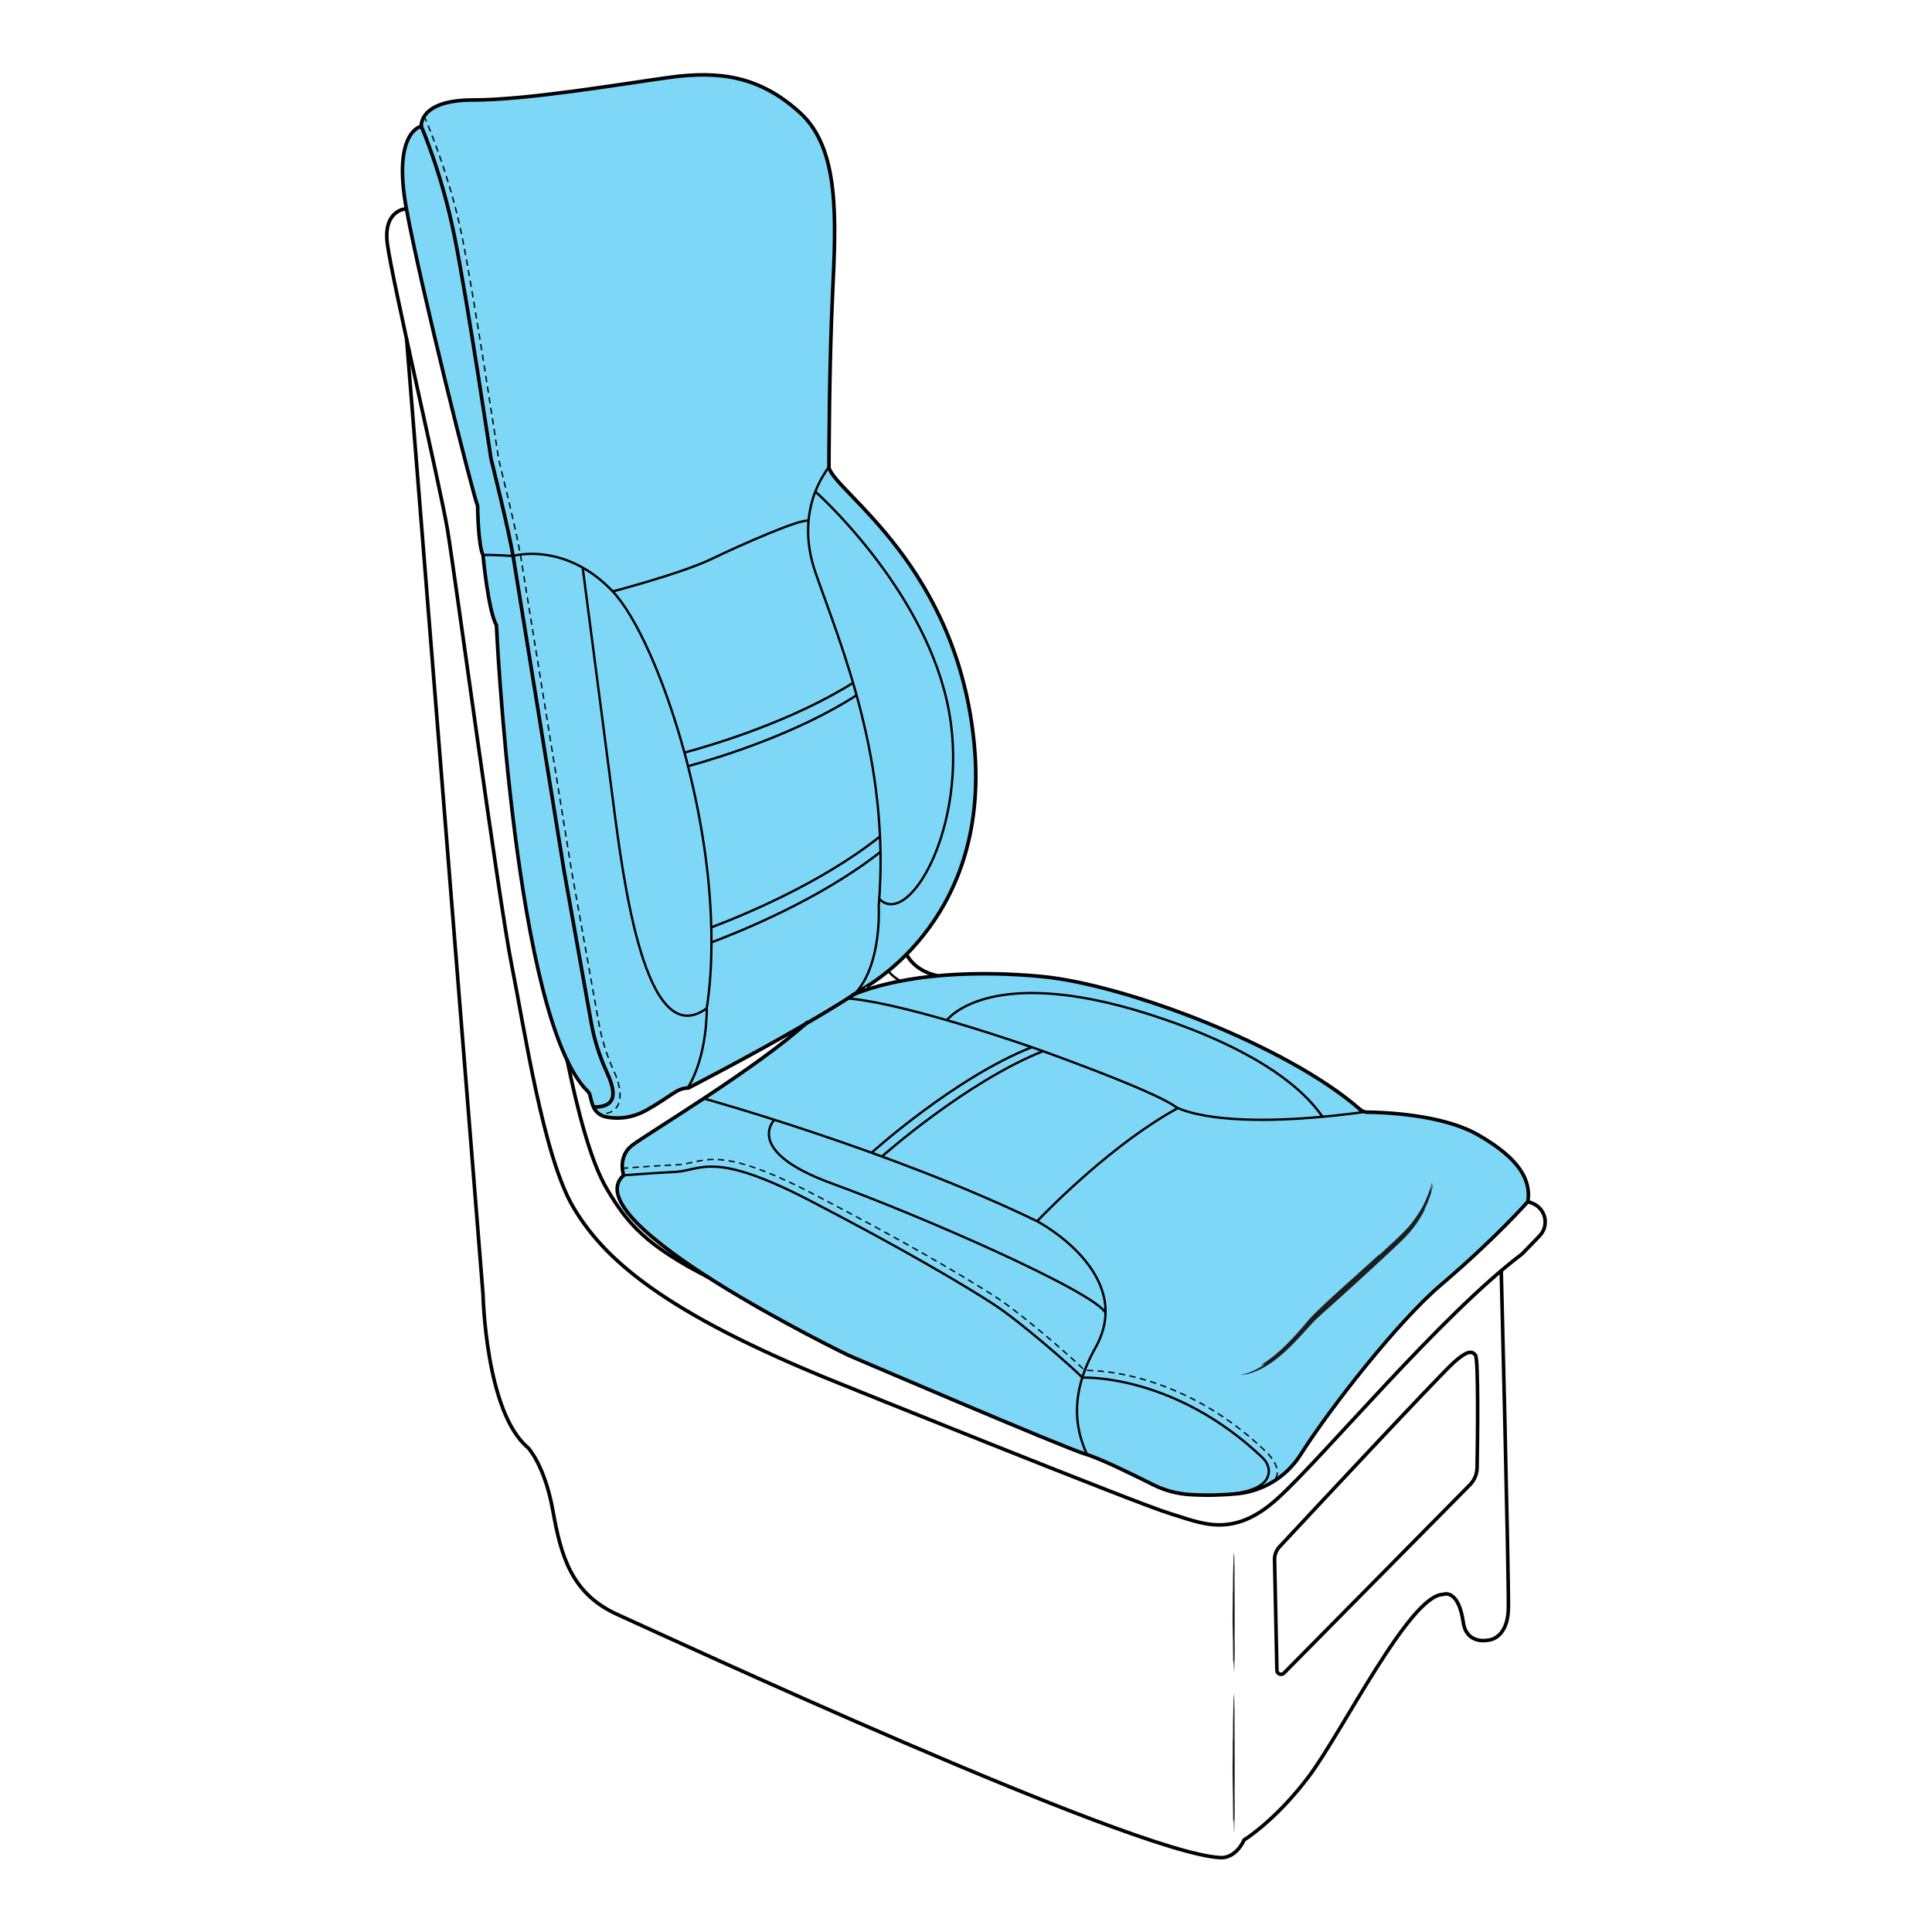 <svg xml:space="preserve" style="enable-background:new 0 0 1080 1080;" viewBox="0 0 1080 1080" y="0px" x="0px" xmlns:xlink="http://www.w3.org/1999/xlink" xmlns="http://www.w3.org/2000/svg" id="Capa_1" version="1.1">
<style type="text/css">
	.st0{display:none;}
	.st1{fill:#7ED7F7;}
	.st2{fill:none;stroke:#000000;stroke-width:2;stroke-miterlimit:10;}
	.st3{fill:none;stroke:#000000;stroke-width:0.75;stroke-linecap:round;stroke-miterlimit:10;stroke-dasharray:3;}
	.st4{fill:none;stroke:#000000;stroke-width:1.3;stroke-miterlimit:10;}
	.st5{fill:#1D1D1D;}
</style>
<g class="st0" id="Capa_1_1_">
</g>
<g id="Capa_2_1_">
	<g>
		<g id="XMLID_1_">
			<g>
				<path d="M618,733.9c0.6-30.8-38-51.1-38-51.1c-0.1,0-0.2-0.1-0.3-0.1c7.3-7.6,43.1-43.9,78.8-63.3
					c4.9,2.3,26,9.9,80.7,4.9c7-0.7,14.5-1.5,22.7-2.6l0.1-0.4c0.6,0.3,1.3,0.4,2,0.4c8.7,0.1,41.8,1.1,62,12.6
					c23.5,13.4,29.8,25.5,28,37.4c0,0-18.1,20.6-48.8,46.7c-23.7,20.2-61.5,68.3-78.3,94.8c-4.3,6.8-10.3,12.4-17.2,16.2
					c10.5-6.8-2.8-18.5-2.8-18.5c-47.9-45.7-97.4-45-100.6-44.9c1.5-4,3.5-8.2,5.9-12.5C616.2,746.7,617.9,740.1,618,733.9z" class="st1"></path>
				<path d="M523.9,545.4c19.4-1.8,39.7-1.4,58.7,0.5c46.3,4.5,136.9,38.5,177.7,74.3c0.5,0.5,1.1,0.8,1.8,1.1l-0.1,0.4
					c-8.1,1.1-15.7,2-22.7,2.6c-10.1-14.7-33.1-35.2-87-54c-98-34.2-123,0-123,0c-35.9-10.4-51.6-11.9-55.9-12.2c1-0.6,2-1.3,3-1.9
					l0,0c8.2-3.4,17.3-5.9,26.8-7.8C509.9,547.1,516.8,546.1,523.9,545.4z" class="st1"></path>
				<path d="M652.3,570.3c53.9,18.8,76.9,39.3,87,54c-54.7,5-75.8-2.6-80.7-4.9c-0.8-0.4-1.2-0.6-1.2-0.6
					c-10.5-7.8-58.4-25.5-74.2-31.2c-3.2-1.2-5.1-1.8-5.1-1.8c-0.4-0.1-0.8-0.3-1.2-0.4c-18.8-6.4-34.5-11.4-47.5-15.1
					C529.2,570.3,554.2,536,652.3,570.3z" class="st1"></path>
				<path d="M709.1,821.2c0.7,5.6-3,14.3-32.3,14.6c-0.4,0-0.9,0-1.3,0c-3.2,0-6.5-0.1-9.9-0.3
					c-7.3-0.4-14.4-2.3-21-5.6c-10.6-5.3-28.1-13.9-37-16.8c-5.5-12-8-26-2.6-43l0,0c0,0,51.2-2.4,100.8,44.9
					C707.6,816.7,708.8,818.9,709.1,821.2z" class="st1"></path>
				<path d="M706.6,831c1.1-0.5,2.2-1,3.3-1.6C709,830,707.9,830.5,706.6,831z" class="st1"></path>
				<path d="M657.3,618.8c0,0,0.4,0.2,1.2,0.6c-35.7,19.4-71.4,55.6-78.8,63.3c-28.1-13.6-58.6-25.9-86.8-36.2
					c0,0,47-41.8,90.1-58.9C598.9,593.3,646.8,611,657.3,618.8z" class="st1"></path>
				<path d="M580,682.8c0,0,38.6,20.4,38,51.1c-6.7-12.2-103-54.2-153-72.4s-32.2-35.6-32.2-35.6
					c15.3,4.9,34.1,11.1,54.4,18.4c1.9,0.7,3.8,1.4,5.8,2.1c28.1,10.3,58.7,22.6,86.8,36.2C579.8,682.7,579.9,682.8,580,682.8z" class="st1"></path>
				<path d="M618,733.9c-0.1,6.1-1.8,12.7-5.7,19.6c-2.4,4.3-4.4,8.5-5.9,12.5c-0.1,0-0.2,0-0.2,0
					c-6.7-6.7-34.6-31.2-49.8-41.1c-15.2-9.8-50-30.7-103.5-58.4s-59.4-16.3-74.2-15.5c-14.8,0.8-30.9,2-30.9,2
					c-0.2-3.6,0.4-8.9,5.4-12.7c4-3,20.8-13.4,40.2-26.3c0,0,15.5,4.3,39.4,11.9c0,0-17.8,17.4,32.2,35.6
					C515.1,679.8,611.4,721.8,618,733.9z" class="st1"></path>
				<path d="M607.7,813.1c-0.3-0.1-0.6-0.2-0.9-0.3c-12.5-3.8-132.6-55.3-132.6-55.3s-41.8-20.2-77.9-43.2
					c-33.2-21.2-61.6-44.8-47.7-57.2c0,0,14.2-1.1,28.9-1.9s20.6-12.1,74.2,15.5c53.5,27.7,88.4,48.5,103.6,58.4
					c15.1,9.9,43.1,34.4,49.8,41.1C599.7,787.1,602.2,801.1,607.7,813.1z" class="st1"></path>
				<path d="M606.3,766c0,0,0.1,0,0.2,0c-0.5,1.4-1,2.8-1.4,4.1c-6.7-6.7-34.6-31.2-49.8-41.1
					c-15.2-9.9-50-30.7-103.6-58.4c-53.5-27.7-59.4-16.3-74.2-15.5s-28.9,1.9-28.9,1.9s-0.5-1.6-0.7-4c0,0,16.1-1.3,30.9-2
					c14.8-0.8,20.6-12.1,74.2,15.5c53.5,27.7,88.4,48.5,103.5,58.4C571.7,734.8,599.6,759.4,606.3,766z" class="st1"></path>
				<path d="M676.8,835.8c29.3-0.3,33-8.9,32.3-14.6c-0.3-2.4-1.5-4.6-3.3-6.2C656.2,767.7,605,770.1,605,770.1l0,0
					c0.4-1.3,0.9-2.7,1.4-4.1c3.2-0.1,52.7-0.8,100.6,44.9c0,0,13.3,11.7,2.8,18.5c-1.1,0.6-2.2,1.1-3.3,1.6l0,0
					c-4.7,2.1-9.7,3.5-14.9,4C687.2,835.5,682.2,835.8,676.8,835.8z" class="st1"></path>
				<path d="M578,585.8c0,0,1.9,0.7,5.1,1.8c-43.1,17-90.1,58.9-90.1,58.9c-1.9-0.7-3.9-1.4-5.8-2.1
					c0,0,46.4-42,89.6-59C577.2,585.5,577.6,585.7,578,585.8z" class="st1"></path>
				<path d="M529.2,570.3c13,3.8,28.7,8.7,47.5,15.1c-43.1,17-89.6,59-89.6,59c-20.3-7.3-39-13.6-54.4-18.4
					c-23.8-7.6-39.4-11.9-39.4-11.9c20.4-13.5,43.7-29.6,58.2-42.9l0,0c7.5-4.4,14.8-8.8,21.6-13.1
					C477.7,558.3,493.4,559.9,529.2,570.3z" class="st1"></path>
				<path d="M529.2,391.8c14.7,65-20.3,128.2-37.7,110.7l0,0c0.6-9,0.9-17.7,0.7-26.3c0-2.9-0.1-5.8-0.3-8.6
					c-1.3-29.1-6.6-55.6-13.1-79c-0.6-2.3-1.3-4.6-2-6.9c-7.1-24.1-15.1-44.7-20.9-61.1c-3.9-11.1-4.8-20.9-4-29.4
					c0.5-6.3,2-11.8,3.8-16.4C455.8,274.7,514.6,326.8,529.2,391.8z" class="st1"></path>
				<path d="M472,558.1c-7.7,3.5-14.5,7.9-20.3,13.1l0,0c-32.1,18.8-66.5,36.4-67.2,36.8c11.1-17.8,10.6-44.5,10.6-44.5
					c1.8-11.8,2.6-24.1,2.6-36.7c15.2-5.7,60.8-24,94.5-50.6c0.2,8.6,0,17.3-0.7,26.3c-0.1,1.4-0.2,2.7-0.3,4.1
					c0,0,1.8,31.9-12.7,48.2c-0.7,0.5-1.4,0.9-2.1,1.4l0,0C474.9,556.8,473.4,557.4,472,558.1z" class="st1"></path>
				<path d="M476.4,556.2c-1,0.6-2,1.3-3,1.9c-0.8,0-1.2,0-1.3,0C473.4,557.4,474.9,556.8,476.4,556.2z" class="st1"></path>
				<path d="M472,558.1c0.1,0,0.5,0,1.3,0c-6.8,4.3-14.1,8.7-21.6,13.1C457.5,566,464.3,561.6,472,558.1z" class="st1"></path>
				<path d="M447.1,62.9c22.2,20.2,20.2,59.1,18.2,101.6c-1.9,40.6-2,92.4-2,96.7c-2.3,3-5.2,7.6-7.5,13.6
					c-1.8,4.6-3.3,10.1-3.8,16.4h-0.2c-4.6-1-37.4,13.4-54,21.4s-55.1,18.1-55.1,18.1c-5.6-5.9-11.3-10.3-16.9-13.4
					c-14.9-8.4-28.4-8.1-34.9-7.3c-2.8-15.7-12.2-53.5-12.2-53.5s-13.3-89.1-20.5-124.7C251,96.2,237,64.9,237,64.9
					c2.6-4.2,9.5-9.2,27.2-9.2c30.3,0,80.8-8.6,109.6-12.6C402.7,39.1,424.9,42.6,447.1,62.9z" class="st1"></path>
				<path d="M480.5,553.5c-0.6,0.4-1.3,0.9-2,1.3c14.6-16.3,12.7-48.2,12.7-48.2c0.1-1.4,0.2-2.8,0.3-4.1l0,0
					c17.4,17.5,52.4-45.7,37.7-110.7c-14.6-65-73.5-117-73.5-117c2.4-6,5.3-10.6,7.5-13.6c0,0.2,0,0.3,0,0.3
					c4,14.1,72.3,55.1,81.3,155.6c5.4,59.3-18,96.2-38,116.4c-3.6,3.6-7.1,6.7-10.3,9.3C487.2,550.2,480.5,553.5,480.5,553.5z" class="st1"></path>
				<path d="M451.9,291.2c-0.7,8.4,0.1,18.2,4,29.4c5.7,16.4,13.8,37,20.9,61.1c-33.8,21.2-76.5,34.2-94.2,39
					c-11.4-41.9-27.1-76.3-40-90c0,0,38.6-10.1,55.1-18.1c16.6-8,49.3-22.4,54-21.4H451.9z" class="st1"></path>
				<path d="M397.7,526.8c0-2.8,0-5.6-0.1-8.4c16-6,61.1-24.3,94.3-50.8c0.1,2.8,0.2,5.7,0.3,8.6
					C458.6,502.9,412.9,521.2,397.7,526.8z" class="st1"></path>
				<path d="M491.9,467.6c-33.2,26.5-78.4,44.8-94.3,50.8c-0.7-30.3-5.8-61.7-13-90.1c19.1-5.3,61.3-18.5,94.2-39.7
					C485.3,412,490.6,438.5,491.9,467.6z" class="st1"></path>
				<path d="M342.6,330.6c12.9,13.7,28.7,48.2,40,90c0.7,2.5,1.4,5.1,2,7.6c7.2,28.5,12.2,59.8,13,90.1
					c0.1,2.8,0.1,5.6,0.1,8.4c0,12.6-0.9,24.9-2.6,36.7c-34.4,25.5-46.7-71.7-52.5-116.5c-5.8-44.7-16.9-129.9-16.9-129.9
					C331.3,320.4,337,324.7,342.6,330.6z" class="st1"></path>
				<path d="M325.8,317.3c0,0,11.1,85.1,16.9,129.9c5.7,44.7,18.1,142,52.5,116.5c0,0,0.5,26.7-10.6,44.5l0,0
					c-6.6,0-9.1,4.5-23.8,12.6c-9.2,5.1-17.5,4.6-22.4,3.5c-1.2-0.3-2.4-0.8-3.4-1.5c14.6,0.4,12.7-13.7,8.4-23.2
					c-4-8.9-7-18.2-8.8-27.8l-15.1-84.4c0,0-26.1-161.1-28.4-175.5c-0.1-0.6-0.2-1.2-0.3-1.8C297.3,309.1,310.9,308.8,325.8,317.3z" class="st1"></path>
				<path d="M382.7,420.7c17.7-4.8,60.4-17.8,94.2-39c0.7,2.3,1.3,4.6,2,6.9c-32.9,21.2-75,34.4-94.2,39.7
					C384,425.7,383.3,423.2,382.7,420.7z" class="st1"></path>
				<path d="M343.4,599.5c4.3,9.5,6.2,23.6-8.4,23.2l0,0c-1.4-1-2.6-2.3-3.4-4c14.6,0.4,11.9-9.8,7.6-19.3
					c-4-8.9-7-18.2-8.8-27.8l-15.1-84.4c0,0-26.1-161.1-28.4-175.5c0-0.3-0.1-0.7-0.2-1.1c0,0,1.5-0.4,4-0.8
					c0.1,0.6,0.2,1.3,0.3,1.8c2.3,14.4,28.4,175.5,28.4,175.5l15.1,84.4C336.3,581.3,339.4,590.6,343.4,599.5z" class="st1"></path>
				<path d="M317.1,593c-31.5-64.7-39.7-243.6-39.7-243.6c-4.5-8.1-7.4-39.2-7.4-39.2s6.8,0,16.9,0.6
					c0.1,0.4,0.1,0.7,0.2,1.1c2.3,14.4,28.4,175.5,28.4,175.5l15.1,84.4c1.7,9.6,4.7,18.9,8.8,27.8c4.3,9.5,7,19.6-7.6,19.3
					c-0.1-0.3-0.3-0.6-0.4-0.9c-0.8-2.2-1.3-4.5-1.6-5.8c-0.2-0.8-0.6-1.6-1.2-2.1C324.4,605.9,320.6,600.2,317.1,593z" class="st1"></path>
				<path d="M290.8,310c-2.6,0.3-4,0.8-4,0.8c-2.6-15.2-12.3-54.3-12.3-54.3s-13.3-89.1-20.5-124.7
					c-7.2-35.6-18.6-61.4-18.6-61.4s-0.3-2.5,1.6-5.5c0,0,13.9,31.3,21.1,66.9s20.5,124.7,20.5,124.7S288.1,294.3,290.8,310z" class="st1"></path>
				<path d="M274.5,256.5c0,0,9.8,39,12.3,54.3c-10-0.7-16.9-0.6-16.9-0.6c-2.8-5.7-3-27.5-3-27.5
					c-2.7-6.4-31.8-122.4-39.8-166s8.3-46.2,8.3-46.2s11.4,25.8,18.6,61.4C261.2,167.4,274.5,256.5,274.5,256.5z" class="st1"></path>
			</g>
		</g>
	</g>
	<g>
		<path d="M544.7,417.1c-9.1-100.6-77.3-141.5-81.3-155.6c0,0,0-0.1,0-0.3c0-4.3,0.1-56.1,2-96.7
			c2-42.4,4-81.3-18.2-101.5s-44.5-23.7-73.3-19.7s-79.3,12.6-109.6,12.6s-28.8,14.7-28.8,14.7s-16.3,2.7-8.3,46.2
			c8,43.6,37.1,159.5,39.8,166c0,0,0.2,21.8,3,27.5c0,0,2.9,31.1,7.5,39.2c0,0,10.2,220.8,51.1,260.6c0.6,0.6,1,1.3,1.2,2.1
			c0.3,1.4,0.8,3.6,1.6,5.8c1.1,3.2,3.8,5.6,7.2,6.3c4.9,1.1,13.2,1.5,22.4-3.5c14.6-8.1,17.2-12.6,23.8-12.6l0,0
			c0.7-0.4,35.1-18,67.2-36.8l0,0c8.6-5,17-10.1,24.6-15c1.4-0.9,2.8-1.8,4.1-2.7C480.5,553.5,553.8,517.6,544.7,417.1z" class="st2"></path>
		<path d="M235.4,70.4c0,0,11.4,25.8,18.6,61.4s20.5,124.7,20.5,124.7s10.2,40.9,12.5,55.3s28.4,175.5,28.4,175.5
			l15.1,84.4c1.7,9.6,4.7,18.9,8.8,27.8c4.3,9.5,6.9,19.7-7.7,19.3" class="st2"></path>
		<path d="M237.1,64.9c0,0,13.9,31.3,21.1,66.9s20.5,124.7,20.5,124.7s10.2,40.9,12.5,55.3s28.4,175.5,28.4,175.5
			l15.1,84.4c1.7,9.6,4.7,18.9,8.8,27.8c4.3,9.5,6.2,23.6-8.4,23.2" class="st3"></path>
		<path d="M384.5,608L384.5,608c11.1-17.8,10.6-44.5,10.6-44.5c1.8-11.8,2.6-24.1,2.6-36.7c0-2.8,0-5.6-0.1-8.4
			c-0.7-30.3-5.8-61.7-13-90.1c-0.6-2.6-1.3-5.1-2-7.6c-11.4-41.8-27.1-76.3-40-90c-5.6-5.9-11.3-10.3-16.9-13.4
			c-20.8-11.8-39-6.5-39-6.5c-10-0.7-16.9-0.6-16.9-0.6" class="st4"></path>
		<path d="M478.5,554.8c14.6-16.3,12.7-48.2,12.7-48.2C498,425.9,470,360.7,456,320.5c-6.8-19.4-4.4-34.9-0.2-45.8
			c2.4-6,5.3-10.6,7.5-13.6" class="st4"></path>
		<path d="M476.4,556.2L476.4,556.2L476.4,556.2c29.9-12.2,70.5-13.7,106.2-10.3c46.4,4.5,136.9,38.5,177.7,74.3
			c1.1,0.9,2.4,1.5,3.8,1.5c8.7,0.1,41.8,1.1,62,12.6c23.5,13.4,29.8,25.5,28,37.4c0,0-18.1,20.6-48.8,46.7
			c-23.7,20.2-61.5,68.3-78.3,94.8c-7.8,12.3-20.9,20.4-35.4,21.8c-7.5,0.7-16.3,1.1-26.1,0.5c-7.3-0.4-14.4-2.3-21-5.6
			c-11-5.5-29.4-14.6-37.9-17.1C594.1,809,474,757.5,474,757.5S319.7,682.8,348.6,657c0,0-3.5-10.4,4.7-16.7
			c8.1-6.3,70.1-43.3,98.4-69.2l0,0" class="st2"></path>
		<path d="M393.5,614.1c0,0,104.2,28.8,186.5,68.7c0,0,55.6,29.3,32.3,70.7c-13.8,24.7-11.9,43.8-4.7,59.5" class="st4"></path>
		<path d="M473.3,558.1c6,0.3,33.3,3.2,104.7,27.7c0,0,66.7,23.6,79.3,33c0,0,22.2,14,104.6,2.9" class="st4"></path>
		<path d="M432.9,626c0,0-17.8,17.4,32.2,35.6c50,18.2,146.4,60.3,153,72.4" class="st4"></path>
		<path d="M529.3,570.3c0,0,25-34.2,123,0c53.9,18.8,76.9,39.3,87,54" class="st4"></path>
		<path d="M348.6,657c0,0,14.1-1.1,28.9-1.9c14.8-0.8,20.6-12.1,74.2,15.5c53.5,27.7,88.4,48.5,103.6,58.4
			c15.2,9.9,43.1,34.4,49.8,41.1c0,0,51.2-2.4,100.8,44.9c1.7,1.7,2.9,3.8,3.3,6.2c0.7,5.7-3.1,14.5-33.6,14.6" class="st4"></path>
		<path d="M347.9,653.1c0,0,16.1-1.3,30.9-2c14.8-0.8,20.6-12.1,74.2,15.5c53.5,27.7,88.4,48.5,103.6,58.4
			c15.2,9.9,43.1,34.4,49.8,41.1c0,0,51.2-2.4,100.8,44.9c0,0,15.7,13.8-0.5,20.2" class="st3"></path>
		<path d="M455.8,274.8c0,0,58.8,52.1,73.5,117S508.9,520,491.5,502.5" class="st4"></path>
		<path d="M342.6,330.6c0,0,38.5-10.1,55.1-18.1s49.3-22.4,54-21.4" class="st4"></path>
		<path d="M382.7,420.7c17.7-4.8,60.4-17.8,94.2-39" class="st4"></path>
		<path d="M384.7,428.3c19.1-5.3,61.3-18.5,94.2-39.7" class="st4"></path>
		<path d="M397.6,518.4c16-6,61.1-24.3,94.3-50.8" class="st4"></path>
		<path d="M397.7,526.8c15.2-5.7,60.8-24,94.5-50.6" class="st4"></path>
		<path d="M487.2,644.4c0,0,46.4-42,89.6-59" class="st4"></path>
		<path d="M493,646.5c0,0,47-41.8,90.1-58.9" class="st4"></path>
		<path d="M579.7,682.7c7.4-7.7,43.1-43.9,78.8-63.3" class="st4"></path>
		<g>
			<g>
				<g>
					<path d="M770.5,701.7c0.2-0.1,0.5-0.3,0.9-0.5c5.3-4.9,9.8-9,13.4-12.6c3.6-3.6,6.1-7.1,8.3-10.5
						c1.3-2.1,2.4-3.9,3.6-6.6c2.8-6.2,3.5-9.7,3.8-10.4c0.2-0.7,0.1,1.3-1,5.5c0.6-1.6,1.2-3.4,1.6-4.9c0,0.2,0,0.2,0,0.5
						c-0.5,2.7-1.2,5-2.3,8.1c-0.6,1.7-1.9,4.7-3.3,7.2c0.4-0.7,0.8-1.3,1.2-1.8c-0.4,0.9-0.8,1.7-1.3,2.5c-2.3,4.2-5,8.1-8.2,11.6
						s-6.6,6.6-10,9.8c-6.8,6.4-13.6,12.6-20.5,18.9c-5.4,4.9-12.1,11-16.3,14.7c-1.7,1.5-3.4,3.1-5,4.6s-3,3.2-4.5,4.8
						c-3,3.3-6,6.6-9.2,9.8c-6,5.9-11,9.7-15.6,12.2c-1,0.5-2.2,1.2-3.5,1.7s-2.6,1.1-3.9,1.4c-0.6,0.2-1.2,0.3-1.8,0.5
						c-0.6,0.1-1.1,0.2-1.6,0.2c-0.9,0.1-1.5,0.2-1.7,0.2c-0.4,0,1.1-0.3,3.1-0.8c1-0.4,2.1-0.7,3.2-1.2c1.1-0.5,2.2-1,3.1-1.5
						c1.1-0.6,1.9-1.1,2.6-1.5c0.6-0.4,0.9-0.7,1.1-0.9c0.4-0.3,0-0.2-0.7,0.1c-0.6,0.3-1,0.4-1.1,0.4s0.1-0.1,0.6-0.5
						s1.4-1,2.7-1.8c1.2-0.9,2.9-2.1,4.9-3.8c4.9-4.1,8.6-8,11.9-11.7c1.7-1.8,3.2-3.6,4.7-5.4c0.8-0.9,1.5-1.7,2.2-2.6
						c0.8-0.8,1.6-1.7,2.4-2.5c4.9-4.9,9.6-9.2,15.9-14.9C756.5,714.4,762.9,708.6,770.5,701.7" class="st5"></path>
				</g>
			</g>
		</g>
		<path d="M227.1,116.7c0,0-12.9,0.4-10.6,19.3c2.3,18.9,29.6,136,33.6,159.8c4,23.7,28.8,208.2,35.9,243.5
			c7.1,35.4,17.7,107.1,34.4,135.4c16.7,28.3,49,58.6,148.5,98.5c0,0,167.7,67.7,184.9,72.8s34.9,14.7,60.1-8.1
			c25.3-22.7,91.4-102.6,136.9-136.9l9.8-10.1c5.2-5.4,3.8-14.2-2.8-17.7c-1.1-0.6-2.3-1.1-3.7-1.5" class="st2"></path>
		<path d="M316.9,592c5.9,28.5,13.2,57.2,22.4,72.7c11.2,18.9,21.5,31.4,57,49.5" class="st2"></path>
		<path d="M506.7,533.4c0,0,4.1,9.3,17.2,12" class="st2"></path>
		<path d="M496.4,542.7c1.4,1.7,3.6,3.8,6.8,5.6" class="st4"></path>
		<path d="M227.3,189.6L270,723.4c0,0,1.4,66.1,25.1,85.8c0,0,9.3,9.6,13.9,34.9c4.5,25.3,10.2,46.7,36.1,58.4
			c25.8,11.6,287.9,133.3,336.8,135.9c0,0,8.2,1.4,13.6-9.9c0,0,17.4-10.6,36.1-35.4c18.7-24.8,56.3-101.3,75-101.8
			c0,0,8.6-3.8,11.4,15.7c1.8,12.4,13.6,9.9,13.6,9.9s11.4-0.1,11.6-18.3c0.2-20.8-4-188.1-4-188.1" class="st2"></path>
		<g>
			<g>
				<g>
					<path d="M689.1,972.9c0-0.1,0.1-0.3,0.1-0.5c0-7.3,0.1-12,0.2-16.1c0-1.3,0.1-2.3,0.1-3.8c0.1-6.8,0.2-7.1,0.3-2.8
						c0-0.9,0.1-1.8,0.1-2.6c0,0.1,0,0.1,0,0.2c0,1.3,0.1,2.5,0.1,4.2c0,0.9,0,2.5,0,3.9c0-0.4,0.1-0.7,0.1-1.1c0,0.5,0,0.9,0,1.4
						c0,9.3,0.1,18.6,0.1,27.9c0,3.6,0,8.2,0,11c-0.1,4.6,0,9,0,13.5c0,4.2,0,7.2-0.1,9.8c-0.1,2.3-0.1,6.1-0.2,6.5
						c-0.1,0.4-0.1-2.8-0.2-4.9c-0.1-2.6-0.1-2.7-0.2-1.8c-0.1,1.3-0.2,0.7-0.2-4.6c0-6.4-0.1-10.9-0.2-15.4
						c-0.1-3.4-0.1-6.7-0.1-10.9C689.1,982.4,689.1,978.1,689.1,972.9" class="st5"></path>
				</g>
			</g>
		</g>
		<g>
			<g>
				<g>
					<path d="M689.1,890.2c0-0.1,0.1-0.3,0.1-0.4c0-6.3,0.1-10.4,0.2-13.9c0-1.1,0.1-2,0.1-3.3c0.1-5.9,0.2-6.1,0.3-2.4
						c0-0.7,0.1-1.5,0.1-2.2c0,0.1,0,0.1,0,0.2c0,1.2,0.1,2.2,0.1,3.6c0,0.8,0,2.2,0,3.4c0-0.3,0.1-0.6,0.1-0.9c0,0.4,0,0.8,0,1.2
						c0,8,0.1,16,0.1,24.1c0,3.1,0,7.1,0,9.5c-0.1,4,0,7.7,0,11.6c0,3.6,0,6.2-0.1,8.4c-0.1,2-0.1,5.2-0.2,5.6
						c-0.1,0.3-0.1-2.5-0.2-4.3c-0.1-2.2-0.1-2.3-0.2-1.6c-0.1,1.1-0.2,0.6-0.2-4c0-5.6-0.1-9.4-0.2-13.3c-0.1-3-0.1-5.7-0.1-9.4
						C689.1,898.4,689.1,894.7,689.1,890.2" class="st5"></path>
				</g>
			</g>
		</g>
		<path d="M824.8,757.6c-2-2.8-5.1-2.3-12.1,4c-9.4,8.6-81.8,86.3-97.4,103c-1.9,2-2.9,4.7-2.8,7.5l1.3,61.6
			c0,2,2.5,3,3.9,1.6l104.1-105.4c2.4-2.5,3.8-5.8,3.9-9.2C826,804.7,826.5,759.9,824.8,757.6z" class="st2"></path>
		<path d="M395.1,563.6c-34.4,25.5-46.7-71.7-52.5-116.5c-5.8-44.7-16.9-129.9-16.9-129.9" class="st4"></path>
	</g>
</g>
</svg>

